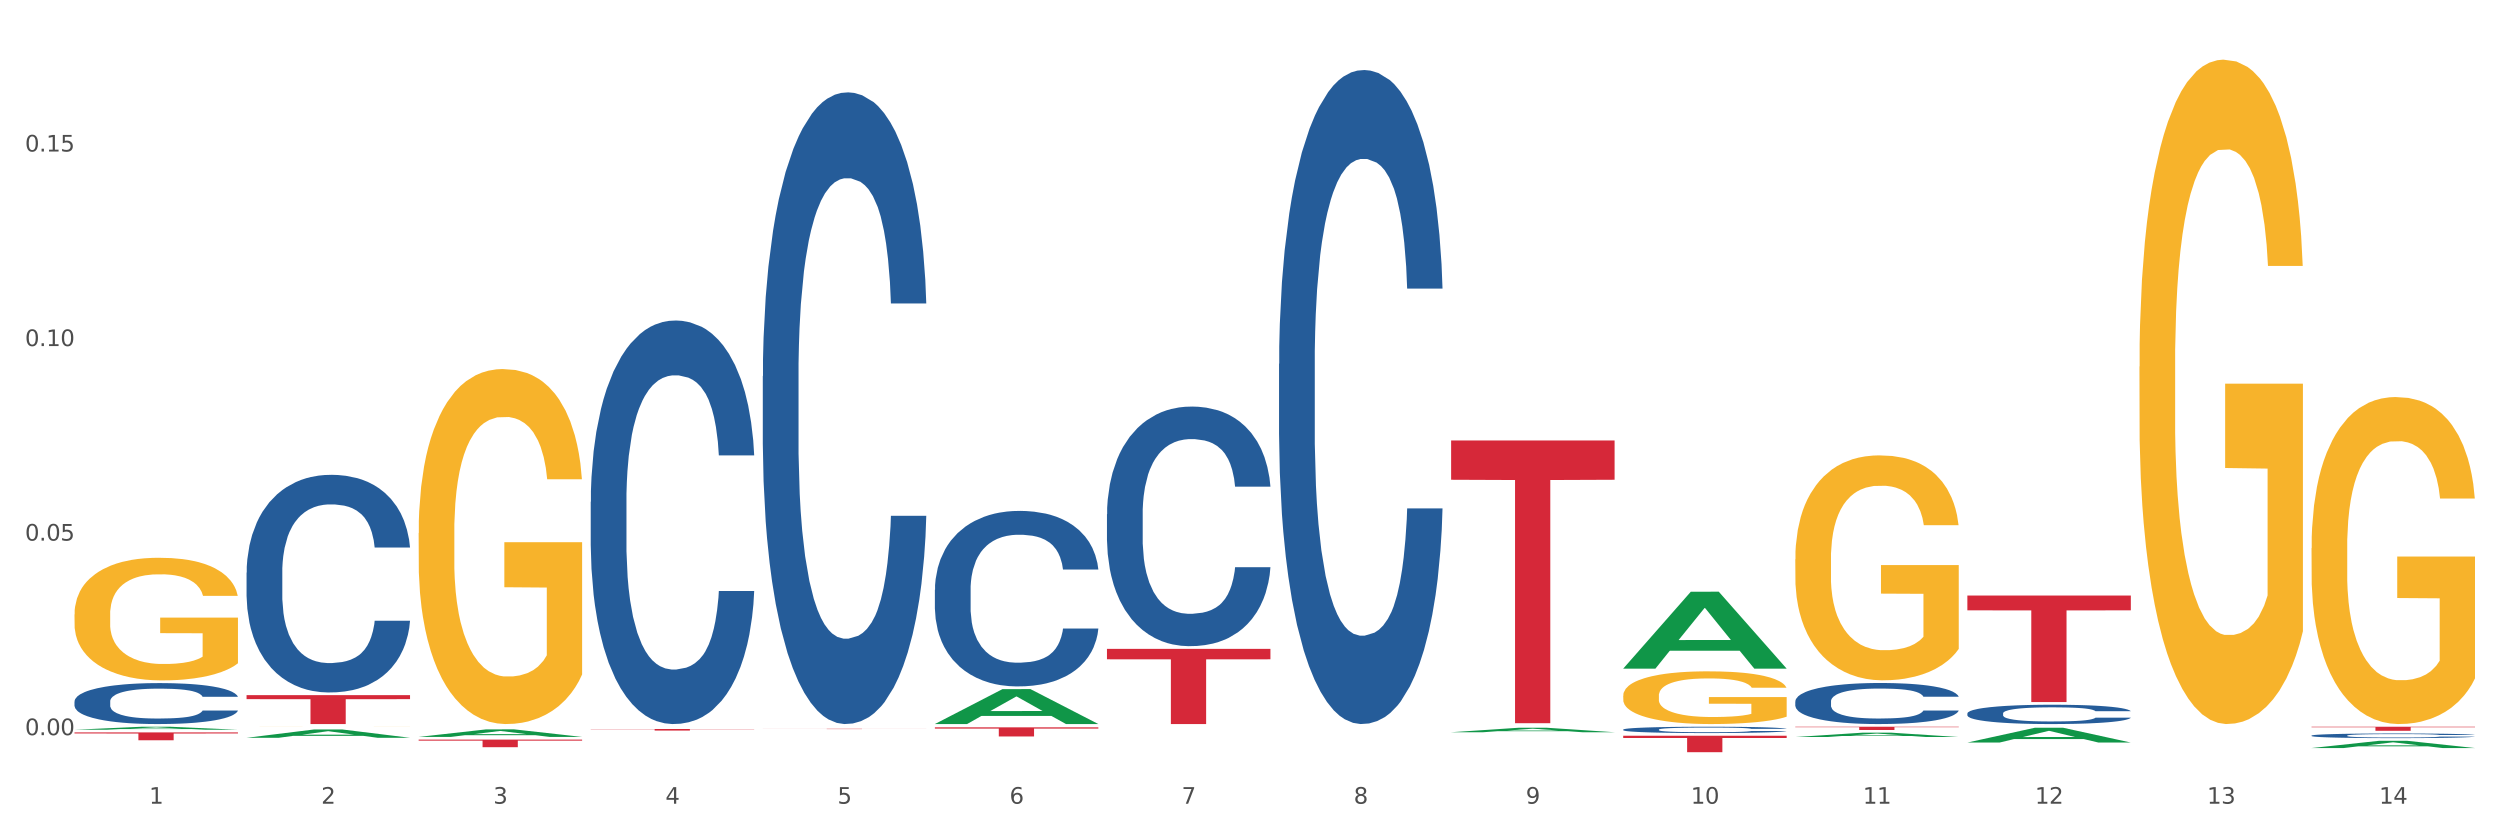 <?xml version="1.0" encoding="utf-8" standalone="no"?>
<!DOCTYPE svg PUBLIC "-//W3C//DTD SVG 1.1//EN"
  "http://www.w3.org/Graphics/SVG/1.1/DTD/svg11.dtd">
<svg xmlns:xlink="http://www.w3.org/1999/xlink" width="1080pt" height="360pt" viewBox="0 0 1080 360" xmlns="http://www.w3.org/2000/svg" version="1.1">
 <rect x="0" y="0" width="1080" height="360" fill="#333333" stroke="none"/>
 <defs>
  <style type="text/css">*{stroke-linejoin: round; stroke-linecap: butt}</style>
 </defs>
 <g id="figure_1">
  <g id="patch_1">
   <path d="M 0 360 
L 1080 360 
L 1080 0 
L 0 0 
z
" style="fill: #ffffff; stroke: #ffffff; stroke-linejoin: miter"/>
  </g>
  <g id="axes_1">
   <g id="matplotlib.axis_1">
    <g id="xtick_1">
     <g id="text_1">
      <!-- 1 -->
      <g style="fill: #4d4d4d" transform="translate(64.432 347.204) scale(0.096 -0.096)">
       <defs>
        <path id="DejaVuSans-31" d="M 794 531 
L 1825 531 
L 1825 4091 
L 703 3866 
L 703 4441 
L 1819 4666 
L 2450 4666 
L 2450 531 
L 3481 531 
L 3481 0 
L 794 0 
L 794 531 
z
" transform="scale(0.016)"/>
       </defs>
       <use xlink:href="#DejaVuSans-31"/>
      </g>
     </g>
    </g>
    <g id="xtick_2">
     <g id="text_2">
      <!-- 2 -->
      <g style="fill: #4d4d4d" transform="translate(138.771 347.204) scale(0.096 -0.096)">
       <defs>
        <path id="DejaVuSans-32" d="M 1228 531 
L 3431 531 
L 3431 0 
L 469 0 
L 469 531 
Q 828 903 1448 1529 
Q 2069 2156 2228 2338 
Q 2531 2678 2651 2914 
Q 2772 3150 2772 3378 
Q 2772 3750 2511 3984 
Q 2250 4219 1831 4219 
Q 1534 4219 1204 4116 
Q 875 4013 500 3803 
L 500 4441 
Q 881 4594 1212 4672 
Q 1544 4750 1819 4750 
Q 2544 4750 2975 4387 
Q 3406 4025 3406 3419 
Q 3406 3131 3298 2873 
Q 3191 2616 2906 2266 
Q 2828 2175 2409 1742 
Q 1991 1309 1228 531 
z
" transform="scale(0.016)"/>
       </defs>
       <use xlink:href="#DejaVuSans-32"/>
      </g>
     </g>
    </g>
    <g id="xtick_3">
     <g id="text_3">
      <!-- 3 -->
      <g style="fill: #4d4d4d" transform="translate(213.109 347.204) scale(0.096 -0.096)">
       <defs>
        <path id="DejaVuSans-33" d="M 2597 2516 
Q 3050 2419 3304 2112 
Q 3559 1806 3559 1356 
Q 3559 666 3084 287 
Q 2609 -91 1734 -91 
Q 1441 -91 1130 -33 
Q 819 25 488 141 
L 488 750 
Q 750 597 1062 519 
Q 1375 441 1716 441 
Q 2309 441 2620 675 
Q 2931 909 2931 1356 
Q 2931 1769 2642 2001 
Q 2353 2234 1838 2234 
L 1294 2234 
L 1294 2753 
L 1863 2753 
Q 2328 2753 2575 2939 
Q 2822 3125 2822 3475 
Q 2822 3834 2567 4026 
Q 2313 4219 1838 4219 
Q 1578 4219 1281 4162 
Q 984 4106 628 3988 
L 628 4550 
Q 988 4650 1302 4700 
Q 1616 4750 1894 4750 
Q 2613 4750 3031 4423 
Q 3450 4097 3450 3541 
Q 3450 3153 3228 2886 
Q 3006 2619 2597 2516 
z
" transform="scale(0.016)"/>
       </defs>
       <use xlink:href="#DejaVuSans-33"/>
      </g>
     </g>
    </g>
    <g id="xtick_4">
     <g id="text_4">
      <!-- 4 -->
      <g style="fill: #4d4d4d" transform="translate(287.448 347.204) scale(0.096 -0.096)">
       <defs>
        <path id="DejaVuSans-34" d="M 2419 4116 
L 825 1625 
L 2419 1625 
L 2419 4116 
z
M 2253 4666 
L 3047 4666 
L 3047 1625 
L 3713 1625 
L 3713 1100 
L 3047 1100 
L 3047 0 
L 2419 0 
L 2419 1100 
L 313 1100 
L 313 1709 
L 2253 4666 
z
" transform="scale(0.016)"/>
       </defs>
       <use xlink:href="#DejaVuSans-34"/>
      </g>
     </g>
    </g>
    <g id="xtick_5">
     <g id="text_5">
      <!-- 5 -->
      <g style="fill: #4d4d4d" transform="translate(361.787 347.204) scale(0.096 -0.096)">
       <defs>
        <path id="DejaVuSans-35" d="M 691 4666 
L 3169 4666 
L 3169 4134 
L 1269 4134 
L 1269 2991 
Q 1406 3038 1543 3061 
Q 1681 3084 1819 3084 
Q 2600 3084 3056 2656 
Q 3513 2228 3513 1497 
Q 3513 744 3044 326 
Q 2575 -91 1722 -91 
Q 1428 -91 1123 -41 
Q 819 9 494 109 
L 494 744 
Q 775 591 1075 516 
Q 1375 441 1709 441 
Q 2250 441 2565 725 
Q 2881 1009 2881 1497 
Q 2881 1984 2565 2268 
Q 2250 2553 1709 2553 
Q 1456 2553 1204 2497 
Q 953 2441 691 2322 
L 691 4666 
z
" transform="scale(0.016)"/>
       </defs>
       <use xlink:href="#DejaVuSans-35"/>
      </g>
     </g>
    </g>
    <g id="xtick_6">
     <g id="text_6">
      <!-- 6 -->
      <g style="fill: #4d4d4d" transform="translate(436.125 347.204) scale(0.096 -0.096)">
       <defs>
        <path id="DejaVuSans-36" d="M 2113 2584 
Q 1688 2584 1439 2293 
Q 1191 2003 1191 1497 
Q 1191 994 1439 701 
Q 1688 409 2113 409 
Q 2538 409 2786 701 
Q 3034 994 3034 1497 
Q 3034 2003 2786 2293 
Q 2538 2584 2113 2584 
z
M 3366 4563 
L 3366 3988 
Q 3128 4100 2886 4159 
Q 2644 4219 2406 4219 
Q 1781 4219 1451 3797 
Q 1122 3375 1075 2522 
Q 1259 2794 1537 2939 
Q 1816 3084 2150 3084 
Q 2853 3084 3261 2657 
Q 3669 2231 3669 1497 
Q 3669 778 3244 343 
Q 2819 -91 2113 -91 
Q 1303 -91 875 529 
Q 447 1150 447 2328 
Q 447 3434 972 4092 
Q 1497 4750 2381 4750 
Q 2619 4750 2861 4703 
Q 3103 4656 3366 4563 
z
" transform="scale(0.016)"/>
       </defs>
       <use xlink:href="#DejaVuSans-36"/>
      </g>
     </g>
    </g>
    <g id="xtick_7">
     <g id="text_7">
      <!-- 7 -->
      <g style="fill: #4d4d4d" transform="translate(510.464 347.204) scale(0.096 -0.096)">
       <defs>
        <path id="DejaVuSans-37" d="M 525 4666 
L 3525 4666 
L 3525 4397 
L 1831 0 
L 1172 0 
L 2766 4134 
L 525 4134 
L 525 4666 
z
" transform="scale(0.016)"/>
       </defs>
       <use xlink:href="#DejaVuSans-37"/>
      </g>
     </g>
    </g>
    <g id="xtick_8">
     <g id="text_8">
      <!-- 8 -->
      <g style="fill: #4d4d4d" transform="translate(584.803 347.204) scale(0.096 -0.096)">
       <defs>
        <path id="DejaVuSans-38" d="M 2034 2216 
Q 1584 2216 1326 1975 
Q 1069 1734 1069 1313 
Q 1069 891 1326 650 
Q 1584 409 2034 409 
Q 2484 409 2743 651 
Q 3003 894 3003 1313 
Q 3003 1734 2745 1975 
Q 2488 2216 2034 2216 
z
M 1403 2484 
Q 997 2584 770 2862 
Q 544 3141 544 3541 
Q 544 4100 942 4425 
Q 1341 4750 2034 4750 
Q 2731 4750 3128 4425 
Q 3525 4100 3525 3541 
Q 3525 3141 3298 2862 
Q 3072 2584 2669 2484 
Q 3125 2378 3379 2068 
Q 3634 1759 3634 1313 
Q 3634 634 3220 271 
Q 2806 -91 2034 -91 
Q 1263 -91 848 271 
Q 434 634 434 1313 
Q 434 1759 690 2068 
Q 947 2378 1403 2484 
z
M 1172 3481 
Q 1172 3119 1398 2916 
Q 1625 2713 2034 2713 
Q 2441 2713 2670 2916 
Q 2900 3119 2900 3481 
Q 2900 3844 2670 4047 
Q 2441 4250 2034 4250 
Q 1625 4250 1398 4047 
Q 1172 3844 1172 3481 
z
" transform="scale(0.016)"/>
       </defs>
       <use xlink:href="#DejaVuSans-38"/>
      </g>
     </g>
    </g>
    <g id="xtick_9">
     <g id="text_9">
      <!-- 9 -->
      <g style="fill: #4d4d4d" transform="translate(659.142 347.204) scale(0.096 -0.096)">
       <defs>
        <path id="DejaVuSans-39" d="M 703 97 
L 703 672 
Q 941 559 1184 500 
Q 1428 441 1663 441 
Q 2288 441 2617 861 
Q 2947 1281 2994 2138 
Q 2813 1869 2534 1725 
Q 2256 1581 1919 1581 
Q 1219 1581 811 2004 
Q 403 2428 403 3163 
Q 403 3881 828 4315 
Q 1253 4750 1959 4750 
Q 2769 4750 3195 4129 
Q 3622 3509 3622 2328 
Q 3622 1225 3098 567 
Q 2575 -91 1691 -91 
Q 1453 -91 1209 -44 
Q 966 3 703 97 
z
M 1959 2075 
Q 2384 2075 2632 2365 
Q 2881 2656 2881 3163 
Q 2881 3666 2632 3958 
Q 2384 4250 1959 4250 
Q 1534 4250 1286 3958 
Q 1038 3666 1038 3163 
Q 1038 2656 1286 2365 
Q 1534 2075 1959 2075 
z
" transform="scale(0.016)"/>
       </defs>
       <use xlink:href="#DejaVuSans-39"/>
      </g>
     </g>
    </g>
    <g id="xtick_10">
     <g id="text_10">
      <!-- 10 -->
      <g style="fill: #4d4d4d" transform="translate(730.426 347.204) scale(0.096 -0.096)">
       <defs>
        <path id="DejaVuSans-30" d="M 2034 4250 
Q 1547 4250 1301 3770 
Q 1056 3291 1056 2328 
Q 1056 1369 1301 889 
Q 1547 409 2034 409 
Q 2525 409 2770 889 
Q 3016 1369 3016 2328 
Q 3016 3291 2770 3770 
Q 2525 4250 2034 4250 
z
M 2034 4750 
Q 2819 4750 3233 4129 
Q 3647 3509 3647 2328 
Q 3647 1150 3233 529 
Q 2819 -91 2034 -91 
Q 1250 -91 836 529 
Q 422 1150 422 2328 
Q 422 3509 836 4129 
Q 1250 4750 2034 4750 
z
" transform="scale(0.016)"/>
       </defs>
       <use xlink:href="#DejaVuSans-31"/>
       <use xlink:href="#DejaVuSans-30" transform="translate(63.623 0)"/>
      </g>
     </g>
    </g>
    <g id="xtick_11">
     <g id="text_11">
      <!-- 11 -->
      <g style="fill: #4d4d4d" transform="translate(804.765 347.204) scale(0.096 -0.096)">
       <use xlink:href="#DejaVuSans-31"/>
       <use xlink:href="#DejaVuSans-31" transform="translate(63.623 0)"/>
      </g>
     </g>
    </g>
    <g id="xtick_12">
     <g id="text_12">
      <!-- 12 -->
      <g style="fill: #4d4d4d" transform="translate(879.104 347.204) scale(0.096 -0.096)">
       <use xlink:href="#DejaVuSans-31"/>
       <use xlink:href="#DejaVuSans-32" transform="translate(63.623 0)"/>
      </g>
     </g>
    </g>
    <g id="xtick_13">
     <g id="text_13">
      <!-- 13 -->
      <g style="fill: #4d4d4d" transform="translate(953.442 347.204) scale(0.096 -0.096)">
       <use xlink:href="#DejaVuSans-31"/>
       <use xlink:href="#DejaVuSans-33" transform="translate(63.623 0)"/>
      </g>
     </g>
    </g>
    <g id="xtick_14">
     <g id="text_14">
      <!-- 14 -->
      <g style="fill: #4d4d4d" transform="translate(1027.781 347.204) scale(0.096 -0.096)">
       <use xlink:href="#DejaVuSans-31"/>
       <use xlink:href="#DejaVuSans-34" transform="translate(63.623 0)"/>
      </g>
     </g>
    </g>
    <g id="xtick_15"/>
    <g id="xtick_16"/>
    <g id="xtick_17"/>
    <g id="xtick_18"/>
    <g id="xtick_19"/>
    <g id="xtick_20"/>
    <g id="xtick_21"/>
    <g id="xtick_22"/>
    <g id="xtick_23"/>
    <g id="xtick_24"/>
    <g id="xtick_25"/>
    <g id="xtick_26"/>
    <g id="xtick_27"/>
   </g>
   <g id="matplotlib.axis_2">
    <g id="ytick_1">
     <g id="text_15">
      <!-- 0.00 -->
      <g style="fill: #4d4d4d" transform="translate(10.8 317.591) scale(0.096 -0.096)">
       <defs>
        <path id="DejaVuSans-2e" d="M 684 794 
L 1344 794 
L 1344 0 
L 684 0 
L 684 794 
z
" transform="scale(0.016)"/>
       </defs>
       <use xlink:href="#DejaVuSans-30"/>
       <use xlink:href="#DejaVuSans-2e" transform="translate(63.623 0)"/>
       <use xlink:href="#DejaVuSans-30" transform="translate(95.41 0)"/>
       <use xlink:href="#DejaVuSans-30" transform="translate(159.033 0)"/>
      </g>
     </g>
    </g>
    <g id="ytick_2">
     <g id="text_16">
      <!-- 0.05 -->
      <g style="fill: #4d4d4d" transform="translate(10.8 233.548) scale(0.096 -0.096)">
       <use xlink:href="#DejaVuSans-30"/>
       <use xlink:href="#DejaVuSans-2e" transform="translate(63.623 0)"/>
       <use xlink:href="#DejaVuSans-30" transform="translate(95.41 0)"/>
       <use xlink:href="#DejaVuSans-35" transform="translate(159.033 0)"/>
      </g>
     </g>
    </g>
    <g id="ytick_3">
     <g id="text_17">
      <!-- 0.10 -->
      <g style="fill: #4d4d4d" transform="translate(10.8 149.505) scale(0.096 -0.096)">
       <use xlink:href="#DejaVuSans-30"/>
       <use xlink:href="#DejaVuSans-2e" transform="translate(63.623 0)"/>
       <use xlink:href="#DejaVuSans-31" transform="translate(95.41 0)"/>
       <use xlink:href="#DejaVuSans-30" transform="translate(159.033 0)"/>
      </g>
     </g>
    </g>
    <g id="ytick_4">
     <g id="text_18">
      <!-- 0.15 -->
      <g style="fill: #4d4d4d" transform="translate(10.8 65.461) scale(0.096 -0.096)">
       <use xlink:href="#DejaVuSans-30"/>
       <use xlink:href="#DejaVuSans-2e" transform="translate(63.623 0)"/>
       <use xlink:href="#DejaVuSans-31" transform="translate(95.41 0)"/>
       <use xlink:href="#DejaVuSans-35" transform="translate(159.033 0)"/>
      </g>
     </g>
    </g>
    <g id="ytick_5"/>
    <g id="ytick_6"/>
    <g id="ytick_7"/>
    <g id="ytick_8"/>
   </g>
   <g id="PolyCollection_1">
    <path d="M 32.175 315.246 
L 32.248 315.245 
L 61.37 313.945 
L 73.456 313.944 
L 102.797 315.248 
L 88.818 315.248 
L 82.484 314.945 
L 52.415 314.945 
L 52.197 314.949 
L 46.081 315.248 
L 32.175 315.248 
L 32.175 315.246 
L 56.201 314.763 
L 78.698 314.762 
L 67.559 314.222 
L 67.413 314.22 
L 67.267 314.223 
L 56.128 314.762 
L 56.201 314.763 
L 32.175 315.246 
z
" clip-path="url(#p74730a75da)" style="fill: #109648"/>
    <path d="M 255.191 216.788 
L 255.275 216.628 
L 255.275 212.171 
L 255.525 206.121 
L 256.443 194.976 
L 257.612 186.538 
L 259.615 176.667 
L 260.701 172.527 
L 262.12 167.91 
L 265.041 160.427 
L 268.381 154.059 
L 270.718 150.556 
L 272.471 148.327 
L 276.394 144.347 
L 278.648 142.596 
L 280.986 141.163 
L 282.989 140.208 
L 286.328 139.093 
L 288.999 138.615 
L 292.088 138.456 
L 294.676 138.615 
L 298.098 139.252 
L 303.107 141.163 
L 305.027 142.277 
L 307.615 144.188 
L 310.286 146.735 
L 312.457 149.283 
L 314.961 152.944 
L 317.549 157.721 
L 320.053 163.771 
L 321.806 169.343 
L 323.225 175.234 
L 324.477 182.398 
L 325.396 190.2 
L 325.813 196.727 
L 310.537 196.727 
L 310.119 190.836 
L 309.284 184.468 
L 308.45 180.169 
L 307.531 176.667 
L 306.112 172.686 
L 304.86 170.139 
L 302.773 167.114 
L 300.853 165.204 
L 299.267 164.089 
L 297.347 163.134 
L 293.257 162.179 
L 290.335 162.179 
L 288.499 162.497 
L 286.245 163.293 
L 284.325 164.407 
L 282.071 166.318 
L 280.318 168.388 
L 278.565 171.094 
L 277.563 173.005 
L 276.06 176.507 
L 275.059 179.373 
L 273.723 184.309 
L 272.972 187.811 
L 271.636 196.886 
L 271.052 203.573 
L 270.801 208.19 
L 270.634 213.285 
L 270.634 238.122 
L 271.135 249.266 
L 271.553 254.043 
L 272.22 259.456 
L 273.473 266.461 
L 275.309 273.307 
L 277.229 278.243 
L 278.815 281.268 
L 280.318 283.497 
L 281.82 285.248 
L 283.657 286.84 
L 285.159 287.795 
L 287.413 288.751 
L 290.085 289.228 
L 292.172 289.228 
L 296.429 288.432 
L 298.349 287.636 
L 300.185 286.522 
L 302.189 284.77 
L 303.775 282.86 
L 304.693 281.427 
L 306.196 278.402 
L 307.364 275.218 
L 308.366 271.556 
L 309.034 268.372 
L 309.785 263.595 
L 310.37 258.182 
L 310.537 255.316 
L 325.813 255.316 
L 325.479 261.048 
L 324.895 266.62 
L 323.726 274.103 
L 322.808 278.402 
L 321.389 283.656 
L 319.886 288.114 
L 317.799 293.049 
L 315.879 296.711 
L 313.876 299.895 
L 311.705 302.761 
L 307.782 306.741 
L 306.363 307.856 
L 303.358 309.766 
L 301.02 310.881 
L 297.598 311.995 
L 294.092 312.632 
L 290.419 312.791 
L 287.163 312.473 
L 283.573 311.518 
L 281.32 310.562 
L 278.815 309.129 
L 275.893 306.901 
L 273.139 304.194 
L 270.551 301.01 
L 268.13 297.348 
L 265.876 293.208 
L 262.955 286.362 
L 260.784 279.676 
L 259.198 273.466 
L 258.113 268.212 
L 257.028 261.526 
L 256.443 256.909 
L 255.525 245.764 
L 255.191 235.415 
L 255.191 216.788 
z
" clip-path="url(#p74730a75da)" style="fill: #255c99"/>
    <path d="M 329.53 162.513 
L 329.613 162.263 
L 329.613 155.285 
L 329.864 145.815 
L 330.782 128.37 
L 331.951 115.161 
L 333.954 99.709 
L 335.039 93.23 
L 336.458 86.002 
L 339.38 74.289 
L 342.719 64.32 
L 345.057 58.838 
L 346.81 55.349 
L 350.733 49.118 
L 352.987 46.377 
L 355.324 44.134 
L 357.328 42.638 
L 360.667 40.894 
L 363.338 40.146 
L 366.427 39.897 
L 369.015 40.146 
L 372.437 41.143 
L 377.446 44.134 
L 379.366 45.878 
L 381.954 48.869 
L 384.625 52.856 
L 386.795 56.844 
L 389.3 62.576 
L 391.887 70.052 
L 394.392 79.523 
L 396.145 88.245 
L 397.564 97.466 
L 398.816 108.681 
L 399.734 120.893 
L 400.152 131.111 
L 384.875 131.111 
L 384.458 121.89 
L 383.623 111.921 
L 382.788 105.192 
L 381.87 99.709 
L 380.451 93.479 
L 379.199 89.491 
L 377.112 84.756 
L 375.192 81.766 
L 373.606 80.021 
L 371.686 78.526 
L 367.595 77.031 
L 364.674 77.031 
L 362.837 77.529 
L 360.583 78.775 
L 358.663 80.52 
L 356.41 83.51 
L 354.656 86.75 
L 352.903 90.987 
L 351.902 93.977 
L 350.399 99.46 
L 349.397 103.946 
L 348.062 111.672 
L 347.31 117.155 
L 345.975 131.36 
L 345.391 141.827 
L 345.14 149.055 
L 344.973 157.03 
L 344.973 195.908 
L 345.474 213.353 
L 345.891 220.83 
L 346.559 229.303 
L 347.811 240.269 
L 349.648 250.985 
L 351.568 258.711 
L 353.154 263.446 
L 354.656 266.935 
L 356.159 269.677 
L 357.996 272.169 
L 359.498 273.664 
L 361.752 275.159 
L 364.423 275.907 
L 366.51 275.907 
L 370.768 274.661 
L 372.688 273.415 
L 374.524 271.67 
L 376.528 268.929 
L 378.114 265.938 
L 379.032 263.695 
L 380.534 258.96 
L 381.703 253.976 
L 382.705 248.244 
L 383.373 243.259 
L 384.124 235.783 
L 384.708 227.309 
L 384.875 222.823 
L 400.152 222.823 
L 399.818 231.795 
L 399.233 240.518 
L 398.065 252.231 
L 397.146 258.96 
L 395.727 267.184 
L 394.225 274.162 
L 392.138 281.888 
L 390.218 287.62 
L 388.214 292.605 
L 386.044 297.091 
L 382.121 303.321 
L 380.701 305.066 
L 377.696 308.056 
L 375.359 309.801 
L 371.936 311.545 
L 368.43 312.542 
L 364.757 312.791 
L 361.502 312.293 
L 357.912 310.798 
L 355.658 309.302 
L 353.154 307.059 
L 350.232 303.57 
L 347.477 299.334 
L 344.89 294.349 
L 342.469 288.617 
L 340.215 282.137 
L 337.293 271.421 
L 335.123 260.954 
L 333.537 251.234 
L 332.452 243.01 
L 331.366 232.543 
L 330.782 225.316 
L 329.864 207.87 
L 329.53 191.671 
L 329.53 162.513 
z
" clip-path="url(#p74730a75da)" style="fill: #255c99"/>
    <path d="M 32.175 265.44 
L 32.258 265.391 
L 32.258 263.649 
L 32.425 262.149 
L 33.259 258.52 
L 34.51 255.52 
L 35.427 253.923 
L 36.344 252.617 
L 37.428 251.31 
L 38.762 249.955 
L 41.18 247.971 
L 42.681 246.955 
L 44.515 245.891 
L 47.85 244.342 
L 50.268 243.471 
L 52.77 242.745 
L 56.855 241.874 
L 59.523 241.487 
L 62.358 241.197 
L 65.777 241.003 
L 68.361 240.955 
L 74.031 241.1 
L 78.867 241.536 
L 81.202 241.874 
L 84.203 242.455 
L 85.788 242.842 
L 88.372 243.616 
L 91.04 244.632 
L 92.875 245.503 
L 95.626 247.149 
L 97.711 248.794 
L 99.628 250.826 
L 100.629 252.229 
L 101.379 253.536 
L 102.046 255.036 
L 102.713 257.407 
L 87.705 257.407 
L 87.122 255.713 
L 86.204 254.117 
L 84.87 252.568 
L 83.703 251.6 
L 81.702 250.391 
L 79.868 249.616 
L 77.95 249.036 
L 75.615 248.552 
L 73.781 248.31 
L 71.196 248.116 
L 66.11 248.165 
L 62.692 248.552 
L 60.357 249.036 
L 58.856 249.471 
L 57.522 249.955 
L 56.021 250.633 
L 54.27 251.649 
L 53.02 252.568 
L 51.769 253.73 
L 50.768 254.891 
L 49.851 256.246 
L 49.101 257.697 
L 48.517 259.197 
L 48.017 261.036 
L 47.6 264.085 
L 47.6 270.714 
L 47.767 272.214 
L 48.184 274.198 
L 48.684 275.698 
L 49.518 277.488 
L 50.268 278.698 
L 51.686 280.44 
L 53.27 281.892 
L 54.52 282.811 
L 55.771 283.585 
L 57.939 284.65 
L 60.357 285.521 
L 62.441 286.053 
L 65.276 286.537 
L 67.194 286.731 
L 68.862 286.828 
L 72.947 286.828 
L 75.865 286.682 
L 79.117 286.344 
L 81.619 285.908 
L 83.703 285.376 
L 86.038 284.505 
L 87.538 283.682 
L 87.538 273.569 
L 69.195 273.521 
L 69.195 266.795 
L 102.797 266.795 
L 102.797 286.537 
L 101.379 287.553 
L 99.795 288.473 
L 98.128 289.295 
L 95.626 290.312 
L 92.625 291.279 
L 89.956 291.957 
L 87.122 292.537 
L 83.786 293.07 
L 79.451 293.554 
L 76.783 293.747 
L 73.447 293.892 
L 69.529 293.941 
L 66.11 293.844 
L 62.775 293.602 
L 59.273 293.166 
L 55.855 292.537 
L 53.27 291.908 
L 50.685 291.134 
L 47.934 290.118 
L 45.766 289.15 
L 44.098 288.279 
L 42.264 287.166 
L 40.263 285.715 
L 38.762 284.408 
L 37.428 283.053 
L 36.01 281.311 
L 35.01 279.811 
L 34.009 277.924 
L 33.426 276.521 
L 32.759 274.343 
L 32.258 271.295 
L 32.175 265.44 
z
" clip-path="url(#p74730a75da)" style="fill: #f7b32b"/>
    <path d="M 478.207 222.144 
L 478.291 222.05 
L 478.291 219.403 
L 478.541 215.811 
L 479.459 209.193 
L 480.628 204.183 
L 482.632 198.322 
L 483.717 195.864 
L 485.136 193.122 
L 488.058 188.679 
L 491.397 184.898 
L 493.734 182.818 
L 495.487 181.495 
L 499.41 179.131 
L 501.664 178.092 
L 504.002 177.241 
L 506.005 176.674 
L 509.344 176.012 
L 512.016 175.728 
L 515.104 175.634 
L 517.692 175.728 
L 521.115 176.106 
L 526.123 177.241 
L 528.043 177.902 
L 530.631 179.037 
L 533.302 180.549 
L 535.473 182.062 
L 537.977 184.236 
L 540.565 187.072 
L 543.069 190.665 
L 544.822 193.973 
L 546.241 197.471 
L 547.493 201.725 
L 548.412 206.357 
L 548.829 210.233 
L 533.553 210.233 
L 533.135 206.735 
L 532.301 202.954 
L 531.466 200.402 
L 530.548 198.322 
L 529.128 195.958 
L 527.876 194.446 
L 525.789 192.65 
L 523.869 191.515 
L 522.283 190.854 
L 520.363 190.286 
L 516.273 189.719 
L 513.351 189.719 
L 511.515 189.908 
L 509.261 190.381 
L 507.341 191.043 
L 505.087 192.177 
L 503.334 193.406 
L 501.581 195.013 
L 500.579 196.148 
L 499.077 198.227 
L 498.075 199.929 
L 496.739 202.859 
L 495.988 204.939 
L 494.652 210.328 
L 494.068 214.298 
L 493.818 217.039 
L 493.651 220.065 
L 493.651 234.812 
L 494.151 241.429 
L 494.569 244.265 
L 495.237 247.479 
L 496.489 251.639 
L 498.325 255.704 
L 500.245 258.634 
L 501.831 260.431 
L 503.334 261.754 
L 504.837 262.794 
L 506.673 263.739 
L 508.176 264.306 
L 510.429 264.874 
L 513.101 265.157 
L 515.188 265.157 
L 519.445 264.685 
L 521.365 264.212 
L 523.202 263.55 
L 525.205 262.51 
L 526.791 261.376 
L 527.709 260.525 
L 529.212 258.729 
L 530.381 256.838 
L 531.382 254.664 
L 532.05 252.773 
L 532.801 249.937 
L 533.386 246.723 
L 533.553 245.022 
L 548.829 245.022 
L 548.495 248.425 
L 547.911 251.733 
L 546.742 256.177 
L 545.824 258.729 
L 544.405 261.849 
L 542.902 264.496 
L 540.815 267.426 
L 538.895 269.6 
L 536.892 271.491 
L 534.721 273.193 
L 530.798 275.556 
L 529.379 276.218 
L 526.374 277.352 
L 524.036 278.014 
L 520.614 278.676 
L 517.108 279.054 
L 513.435 279.148 
L 510.179 278.959 
L 506.59 278.392 
L 504.336 277.825 
L 501.831 276.974 
L 498.91 275.651 
L 496.155 274.043 
L 493.567 272.153 
L 491.146 269.978 
L 488.892 267.521 
L 485.971 263.456 
L 483.8 259.485 
L 482.214 255.798 
L 481.129 252.679 
L 480.044 248.708 
L 479.459 245.967 
L 478.541 239.349 
L 478.207 233.205 
L 478.207 222.144 
z
" clip-path="url(#p74730a75da)" style="fill: #255c99"/>
    <path d="M 552.546 157.198 
L 552.629 156.94 
L 552.629 149.715 
L 552.88 139.91 
L 553.798 121.848 
L 554.967 108.172 
L 556.97 92.174 
L 558.055 85.465 
L 559.475 77.982 
L 562.396 65.855 
L 565.735 55.534 
L 568.073 49.857 
L 569.826 46.245 
L 573.749 39.794 
L 576.003 36.955 
L 578.34 34.633 
L 580.344 33.085 
L 583.683 31.279 
L 586.354 30.505 
L 589.443 30.247 
L 592.031 30.505 
L 595.453 31.537 
L 600.462 34.633 
L 602.382 36.439 
L 604.97 39.536 
L 607.641 43.664 
L 609.811 47.793 
L 612.316 53.727 
L 614.903 61.468 
L 617.408 71.274 
L 619.161 80.305 
L 620.58 89.852 
L 621.832 101.463 
L 622.75 114.107 
L 623.168 124.686 
L 607.891 124.686 
L 607.474 115.139 
L 606.639 104.818 
L 605.804 97.851 
L 604.886 92.174 
L 603.467 85.723 
L 602.215 81.595 
L 600.128 76.692 
L 598.208 73.596 
L 596.622 71.79 
L 594.702 70.242 
L 590.612 68.693 
L 587.69 68.693 
L 585.853 69.209 
L 583.6 70.5 
L 581.68 72.306 
L 579.426 75.402 
L 577.673 78.757 
L 575.92 83.143 
L 574.918 86.239 
L 573.415 91.916 
L 572.414 96.561 
L 571.078 104.56 
L 570.327 110.236 
L 568.991 124.944 
L 568.407 135.782 
L 568.156 143.264 
L 567.989 151.521 
L 567.989 191.774 
L 568.49 209.837 
L 568.908 217.578 
L 569.575 226.351 
L 570.827 237.704 
L 572.664 248.799 
L 574.584 256.798 
L 576.17 261.701 
L 577.673 265.313 
L 579.175 268.152 
L 581.012 270.732 
L 582.514 272.28 
L 584.768 273.829 
L 587.439 274.603 
L 589.526 274.603 
L 593.784 273.312 
L 595.704 272.022 
L 597.54 270.216 
L 599.544 267.378 
L 601.13 264.281 
L 602.048 261.959 
L 603.551 257.056 
L 604.719 251.896 
L 605.721 245.961 
L 606.389 240.8 
L 607.14 233.06 
L 607.724 224.286 
L 607.891 219.642 
L 623.168 219.642 
L 622.834 228.931 
L 622.249 237.962 
L 621.081 250.09 
L 620.163 257.056 
L 618.743 265.572 
L 617.241 272.796 
L 615.154 280.795 
L 613.234 286.73 
L 611.23 291.891 
L 609.06 296.535 
L 605.137 302.986 
L 603.718 304.792 
L 600.712 307.889 
L 598.375 309.695 
L 594.952 311.501 
L 591.446 312.533 
L 587.773 312.791 
L 584.518 312.275 
L 580.928 310.727 
L 578.674 309.179 
L 576.17 306.857 
L 573.248 303.244 
L 570.494 298.858 
L 567.906 293.697 
L 565.485 287.762 
L 563.231 281.053 
L 560.309 269.958 
L 558.139 259.121 
L 556.553 249.057 
L 555.468 240.542 
L 554.382 229.705 
L 553.798 222.222 
L 552.88 204.16 
L 552.546 187.388 
L 552.546 157.198 
z
" clip-path="url(#p74730a75da)" style="fill: #255c99"/>
    <path d="M 701.223 315.174 
L 701.307 315.171 
L 701.307 315.101 
L 701.557 315.006 
L 702.476 314.831 
L 703.644 314.699 
L 705.648 314.544 
L 706.733 314.479 
L 708.152 314.406 
L 711.074 314.289 
L 714.413 314.189 
L 716.75 314.134 
L 718.503 314.099 
L 722.427 314.037 
L 724.681 314.009 
L 727.018 313.987 
L 729.021 313.972 
L 732.36 313.954 
L 735.032 313.947 
L 738.12 313.944 
L 740.708 313.947 
L 744.131 313.957 
L 749.139 313.987 
L 751.059 314.004 
L 753.647 314.034 
L 756.318 314.074 
L 758.489 314.114 
L 760.993 314.171 
L 763.581 314.246 
L 766.085 314.341 
L 767.838 314.429 
L 769.257 314.521 
L 770.51 314.634 
L 771.428 314.756 
L 771.845 314.859 
L 756.569 314.859 
L 756.151 314.766 
L 755.317 314.666 
L 754.482 314.599 
L 753.564 314.544 
L 752.145 314.481 
L 750.892 314.441 
L 748.805 314.394 
L 746.885 314.364 
L 745.299 314.346 
L 743.379 314.331 
L 739.289 314.316 
L 736.367 314.316 
L 734.531 314.321 
L 732.277 314.334 
L 730.357 314.351 
L 728.103 314.381 
L 726.35 314.414 
L 724.597 314.456 
L 723.595 314.486 
L 722.093 314.541 
L 721.091 314.586 
L 719.755 314.664 
L 719.004 314.719 
L 717.668 314.861 
L 717.084 314.966 
L 716.834 315.039 
L 716.667 315.119 
L 716.667 315.509 
L 717.168 315.684 
L 717.585 315.759 
L 718.253 315.844 
L 719.505 315.954 
L 721.341 316.061 
L 723.261 316.138 
L 724.847 316.186 
L 726.35 316.221 
L 727.853 316.248 
L 729.689 316.273 
L 731.192 316.288 
L 733.446 316.303 
L 736.117 316.311 
L 738.204 316.311 
L 742.461 316.298 
L 744.381 316.286 
L 746.218 316.268 
L 748.221 316.241 
L 749.807 316.211 
L 750.725 316.188 
L 752.228 316.141 
L 753.397 316.091 
L 754.398 316.034 
L 755.066 315.984 
L 755.818 315.909 
L 756.402 315.824 
L 756.569 315.779 
L 771.845 315.779 
L 771.511 315.869 
L 770.927 315.956 
L 769.758 316.073 
L 768.84 316.141 
L 767.421 316.223 
L 765.918 316.293 
L 763.831 316.371 
L 761.911 316.428 
L 759.908 316.478 
L 757.738 316.523 
L 753.814 316.586 
L 752.395 316.603 
L 749.39 316.633 
L 747.052 316.651 
L 743.63 316.668 
L 740.124 316.678 
L 736.451 316.681 
L 733.195 316.676 
L 729.606 316.661 
L 727.352 316.646 
L 724.847 316.623 
L 721.926 316.588 
L 719.171 316.546 
L 716.583 316.496 
L 714.162 316.438 
L 711.908 316.373 
L 708.987 316.266 
L 706.816 316.161 
L 705.23 316.063 
L 704.145 315.981 
L 703.06 315.876 
L 702.476 315.804 
L 701.557 315.629 
L 701.223 315.466 
L 701.223 315.174 
z
" clip-path="url(#p74730a75da)" style="fill: #255c99"/>
    <path d="M 775.562 303.022 
L 775.646 303.006 
L 775.646 302.552 
L 775.896 301.937 
L 776.814 300.803 
L 777.983 299.944 
L 779.986 298.94 
L 781.072 298.518 
L 782.491 298.048 
L 785.412 297.287 
L 788.752 296.639 
L 791.089 296.283 
L 792.842 296.056 
L 796.765 295.651 
L 799.019 295.473 
L 801.357 295.327 
L 803.36 295.23 
L 806.699 295.116 
L 809.37 295.068 
L 812.459 295.051 
L 815.047 295.068 
L 818.469 295.132 
L 823.478 295.327 
L 825.398 295.44 
L 827.986 295.635 
L 830.657 295.894 
L 832.828 296.153 
L 835.332 296.526 
L 837.92 297.012 
L 840.424 297.627 
L 842.177 298.194 
L 843.596 298.794 
L 844.848 299.523 
L 845.766 300.317 
L 846.184 300.981 
L 830.908 300.981 
L 830.49 300.381 
L 829.655 299.733 
L 828.821 299.296 
L 827.902 298.94 
L 826.483 298.535 
L 825.231 298.275 
L 823.144 297.967 
L 821.224 297.773 
L 819.638 297.66 
L 817.718 297.562 
L 813.628 297.465 
L 810.706 297.465 
L 808.87 297.498 
L 806.616 297.579 
L 804.696 297.692 
L 802.442 297.886 
L 800.689 298.097 
L 798.936 298.373 
L 797.934 298.567 
L 796.431 298.923 
L 795.43 299.215 
L 794.094 299.717 
L 793.343 300.074 
L 792.007 300.997 
L 791.423 301.678 
L 791.172 302.147 
L 791.005 302.666 
L 791.005 305.193 
L 791.506 306.327 
L 791.924 306.813 
L 792.591 307.364 
L 793.844 308.077 
L 795.68 308.773 
L 797.6 309.276 
L 799.186 309.584 
L 800.689 309.81 
L 802.191 309.989 
L 804.028 310.151 
L 805.53 310.248 
L 807.784 310.345 
L 810.456 310.394 
L 812.543 310.394 
L 816.8 310.313 
L 818.72 310.232 
L 820.556 310.118 
L 822.56 309.94 
L 824.146 309.746 
L 825.064 309.6 
L 826.567 309.292 
L 827.735 308.968 
L 828.737 308.595 
L 829.405 308.271 
L 830.156 307.785 
L 830.741 307.234 
L 830.908 306.943 
L 846.184 306.943 
L 845.85 307.526 
L 845.266 308.093 
L 844.097 308.854 
L 843.179 309.292 
L 841.76 309.827 
L 840.257 310.28 
L 838.17 310.782 
L 836.25 311.155 
L 834.247 311.479 
L 832.076 311.771 
L 828.153 312.176 
L 826.734 312.289 
L 823.728 312.484 
L 821.391 312.597 
L 817.969 312.71 
L 814.463 312.775 
L 810.79 312.791 
L 807.534 312.759 
L 803.944 312.662 
L 801.69 312.565 
L 799.186 312.419 
L 796.264 312.192 
L 793.51 311.916 
L 790.922 311.592 
L 788.501 311.22 
L 786.247 310.799 
L 783.325 310.102 
L 781.155 309.422 
L 779.569 308.79 
L 778.484 308.255 
L 777.399 307.575 
L 776.814 307.105 
L 775.896 305.971 
L 775.562 304.918 
L 775.562 303.022 
z
" clip-path="url(#p74730a75da)" style="fill: #255c99"/>
    <path d="M 849.901 308.194 
L 849.984 308.187 
L 849.984 307.973 
L 850.235 307.684 
L 851.153 307.15 
L 852.322 306.746 
L 854.325 306.273 
L 855.41 306.075 
L 856.829 305.854 
L 859.751 305.496 
L 863.09 305.191 
L 865.428 305.023 
L 867.181 304.916 
L 871.104 304.726 
L 873.358 304.642 
L 875.695 304.573 
L 877.699 304.528 
L 881.038 304.474 
L 883.709 304.451 
L 886.798 304.444 
L 889.386 304.451 
L 892.808 304.482 
L 897.817 304.573 
L 899.737 304.627 
L 902.325 304.718 
L 904.996 304.84 
L 907.166 304.962 
L 909.671 305.137 
L 912.258 305.366 
L 914.763 305.656 
L 916.516 305.923 
L 917.935 306.205 
L 919.187 306.548 
L 920.105 306.921 
L 920.523 307.234 
L 905.246 307.234 
L 904.829 306.952 
L 903.994 306.647 
L 903.159 306.441 
L 902.241 306.273 
L 900.822 306.083 
L 899.57 305.961 
L 897.483 305.816 
L 895.563 305.724 
L 893.977 305.671 
L 892.057 305.625 
L 887.966 305.58 
L 885.045 305.58 
L 883.208 305.595 
L 880.954 305.633 
L 879.034 305.686 
L 876.78 305.778 
L 875.027 305.877 
L 873.274 306.007 
L 872.273 306.098 
L 870.77 306.266 
L 869.768 306.403 
L 868.433 306.639 
L 867.681 306.807 
L 866.346 307.242 
L 865.761 307.562 
L 865.511 307.783 
L 865.344 308.027 
L 865.344 309.216 
L 865.845 309.75 
L 866.262 309.978 
L 866.93 310.238 
L 868.182 310.573 
L 870.019 310.901 
L 871.939 311.137 
L 873.525 311.282 
L 875.027 311.389 
L 876.53 311.472 
L 878.367 311.549 
L 879.869 311.594 
L 882.123 311.64 
L 884.794 311.663 
L 886.881 311.663 
L 891.139 311.625 
L 893.059 311.587 
L 894.895 311.533 
L 896.899 311.45 
L 898.485 311.358 
L 899.403 311.29 
L 900.905 311.145 
L 902.074 310.992 
L 903.076 310.817 
L 903.744 310.664 
L 904.495 310.436 
L 905.079 310.177 
L 905.246 310.039 
L 920.523 310.039 
L 920.189 310.314 
L 919.604 310.581 
L 918.436 310.939 
L 917.517 311.145 
L 916.098 311.396 
L 914.596 311.61 
L 912.509 311.846 
L 910.589 312.021 
L 908.585 312.174 
L 906.415 312.311 
L 902.491 312.502 
L 901.072 312.555 
L 898.067 312.646 
L 895.73 312.7 
L 892.307 312.753 
L 888.801 312.784 
L 885.128 312.791 
L 881.873 312.776 
L 878.283 312.73 
L 876.029 312.685 
L 873.525 312.616 
L 870.603 312.509 
L 867.848 312.38 
L 865.261 312.227 
L 862.84 312.052 
L 860.586 311.854 
L 857.664 311.526 
L 855.494 311.206 
L 853.908 310.908 
L 852.823 310.657 
L 851.737 310.337 
L 851.153 310.116 
L 850.235 309.582 
L 849.901 309.086 
L 849.901 308.194 
z
" clip-path="url(#p74730a75da)" style="fill: #255c99"/>
    <path d="M 998.578 317.764 
L 998.662 317.763 
L 998.662 317.711 
L 998.912 317.642 
L 999.83 317.513 
L 1000.999 317.416 
L 1003.003 317.302 
L 1004.088 317.255 
L 1005.507 317.201 
L 1008.429 317.115 
L 1011.768 317.042 
L 1014.105 317.002 
L 1015.858 316.976 
L 1019.781 316.93 
L 1022.035 316.91 
L 1024.373 316.893 
L 1026.376 316.882 
L 1029.715 316.87 
L 1032.387 316.864 
L 1035.475 316.862 
L 1038.063 316.864 
L 1041.486 316.871 
L 1046.494 316.893 
L 1048.414 316.906 
L 1051.002 316.928 
L 1053.673 316.958 
L 1055.844 316.987 
L 1058.348 317.029 
L 1060.936 317.084 
L 1063.44 317.154 
L 1065.193 317.218 
L 1066.612 317.286 
L 1067.864 317.368 
L 1068.783 317.458 
L 1069.2 317.533 
L 1053.924 317.533 
L 1053.506 317.466 
L 1052.671 317.392 
L 1051.837 317.343 
L 1050.918 317.302 
L 1049.499 317.256 
L 1048.247 317.227 
L 1046.16 317.192 
L 1044.24 317.17 
L 1042.654 317.157 
L 1040.734 317.146 
L 1036.644 317.135 
L 1033.722 317.135 
L 1031.886 317.139 
L 1029.632 317.148 
L 1027.712 317.161 
L 1025.458 317.183 
L 1023.705 317.207 
L 1021.952 317.238 
L 1020.95 317.26 
L 1019.448 317.3 
L 1018.446 317.333 
L 1017.11 317.39 
L 1016.359 317.431 
L 1015.023 317.535 
L 1014.439 317.612 
L 1014.188 317.665 
L 1014.022 317.724 
L 1014.022 318.01 
L 1014.522 318.138 
L 1014.94 318.193 
L 1015.608 318.256 
L 1016.86 318.336 
L 1018.696 318.415 
L 1020.616 318.472 
L 1022.202 318.507 
L 1023.705 318.533 
L 1025.207 318.553 
L 1027.044 318.571 
L 1028.547 318.582 
L 1030.8 318.593 
L 1033.472 318.599 
L 1035.559 318.599 
L 1039.816 318.589 
L 1041.736 318.58 
L 1043.572 318.567 
L 1045.576 318.547 
L 1047.162 318.525 
L 1048.08 318.509 
L 1049.583 318.474 
L 1050.752 318.437 
L 1051.753 318.395 
L 1052.421 318.358 
L 1053.172 318.303 
L 1053.757 318.241 
L 1053.924 318.208 
L 1069.2 318.208 
L 1068.866 318.274 
L 1068.282 318.338 
L 1067.113 318.424 
L 1066.195 318.474 
L 1064.776 318.534 
L 1063.273 318.586 
L 1061.186 318.643 
L 1059.266 318.685 
L 1057.263 318.721 
L 1055.092 318.754 
L 1051.169 318.8 
L 1049.75 318.813 
L 1046.745 318.835 
L 1044.407 318.848 
L 1040.985 318.861 
L 1037.479 318.868 
L 1033.806 318.87 
L 1030.55 318.866 
L 1026.96 318.855 
L 1024.707 318.844 
L 1022.202 318.828 
L 1019.281 318.802 
L 1016.526 318.771 
L 1013.938 318.734 
L 1011.517 318.692 
L 1009.263 318.644 
L 1006.342 318.566 
L 1004.171 318.489 
L 1002.585 318.417 
L 1001.5 318.357 
L 1000.415 318.28 
L 999.83 318.226 
L 998.912 318.098 
L 998.578 317.979 
L 998.578 317.764 
z
" clip-path="url(#p74730a75da)" style="fill: #255c99"/>
    <path d="M 998.578 313.944 
L 1069.2 313.944 
L 1069.2 314.189 
L 1041.42 314.191 
L 1041.42 315.71 
L 1026.191 315.71 
L 1026.191 314.191 
L 998.578 314.189 
L 998.578 313.946 
L 998.578 313.944 
z
" clip-path="url(#p74730a75da)" style="fill: #d62839"/>
    <path d="M 849.901 257.265 
L 920.523 257.265 
L 920.523 263.661 
L 892.742 263.704 
L 892.742 303.291 
L 877.514 303.291 
L 877.514 263.704 
L 849.901 263.661 
L 849.901 257.308 
L 849.901 257.265 
z
" clip-path="url(#p74730a75da)" style="fill: #d62839"/>
    <path d="M 775.562 313.944 
L 846.184 313.944 
L 846.184 314.14 
L 818.404 314.141 
L 818.404 315.351 
L 803.175 315.351 
L 803.175 314.141 
L 775.562 314.14 
L 775.562 313.945 
L 775.562 313.944 
z
" clip-path="url(#p74730a75da)" style="fill: #d62839"/>
    <path d="M 701.223 317.834 
L 771.845 317.834 
L 771.845 318.822 
L 744.065 318.829 
L 744.065 324.95 
L 728.836 324.95 
L 728.836 318.829 
L 701.223 318.822 
L 701.223 317.84 
L 701.223 317.834 
z
" clip-path="url(#p74730a75da)" style="fill: #d62839"/>
    <path d="M 626.885 190.283 
L 697.506 190.283 
L 697.506 207.256 
L 669.726 207.37 
L 669.726 312.42 
L 654.497 312.42 
L 654.497 207.37 
L 626.885 207.256 
L 626.885 190.397 
L 626.885 190.283 
z
" clip-path="url(#p74730a75da)" style="fill: #d62839"/>
    <path d="M 478.207 280.301 
L 548.829 280.301 
L 548.829 284.816 
L 521.049 284.847 
L 521.049 312.791 
L 505.82 312.791 
L 505.82 284.847 
L 478.207 284.816 
L 478.207 280.332 
L 478.207 280.301 
z
" clip-path="url(#p74730a75da)" style="fill: #d62839"/>
    <path d="M 403.869 314.207 
L 474.49 314.207 
L 474.49 314.757 
L 446.71 314.76 
L 446.71 318.164 
L 431.481 318.164 
L 431.481 314.76 
L 403.869 314.757 
L 403.869 314.21 
L 403.869 314.207 
z
" clip-path="url(#p74730a75da)" style="fill: #d62839"/>
    <path d="M 329.53 314.836 
L 400.152 314.836 
L 400.152 314.855 
L 372.371 314.855 
L 372.371 314.971 
L 357.143 314.971 
L 357.143 314.855 
L 329.53 314.855 
L 329.53 314.836 
L 329.53 314.836 
z
" clip-path="url(#p74730a75da)" style="fill: #d62839"/>
    <path d="M 255.191 314.93 
L 325.813 314.93 
L 325.813 315.024 
L 298.033 315.025 
L 298.033 315.606 
L 282.804 315.606 
L 282.804 315.025 
L 255.191 315.024 
L 255.191 314.931 
L 255.191 314.93 
z
" clip-path="url(#p74730a75da)" style="fill: #d62839"/>
    <path d="M 180.852 319.506 
L 251.474 319.506 
L 251.474 319.963 
L 223.694 319.966 
L 223.694 322.795 
L 208.465 322.795 
L 208.465 319.966 
L 180.852 319.963 
L 180.852 319.509 
L 180.852 319.506 
z
" clip-path="url(#p74730a75da)" style="fill: #d62839"/>
    <path d="M 106.514 300.302 
L 177.135 300.302 
L 177.135 302.038 
L 149.355 302.05 
L 149.355 312.791 
L 134.126 312.791 
L 134.126 302.05 
L 106.514 302.038 
L 106.514 300.314 
L 106.514 300.302 
z
" clip-path="url(#p74730a75da)" style="fill: #d62839"/>
    <path d="M 32.175 316.401 
L 102.797 316.401 
L 102.797 316.871 
L 75.017 316.874 
L 75.017 319.781 
L 59.788 319.781 
L 59.788 316.874 
L 32.175 316.871 
L 32.175 316.404 
L 32.175 316.401 
z
" clip-path="url(#p74730a75da)" style="fill: #d62839"/>
    <path d="M 998.578 236.799 
L 998.662 236.67 
L 998.662 232.025 
L 998.828 228.025 
L 999.662 218.349 
L 1000.913 210.35 
L 1001.83 206.092 
L 1002.747 202.608 
L 1003.831 199.125 
L 1005.165 195.512 
L 1007.583 190.222 
L 1009.084 187.513 
L 1010.918 184.675 
L 1014.253 180.546 
L 1016.671 178.224 
L 1019.173 176.288 
L 1023.258 173.966 
L 1025.926 172.934 
L 1028.761 172.16 
L 1032.18 171.644 
L 1034.765 171.515 
L 1040.434 171.902 
L 1045.27 173.063 
L 1047.605 173.966 
L 1050.607 175.514 
L 1052.191 176.546 
L 1054.775 178.611 
L 1057.444 181.32 
L 1059.278 183.642 
L 1062.029 188.029 
L 1064.114 192.416 
L 1066.032 197.835 
L 1067.032 201.576 
L 1067.783 205.06 
L 1068.45 209.059 
L 1069.117 215.381 
L 1054.108 215.381 
L 1053.525 210.866 
L 1052.608 206.608 
L 1051.274 202.479 
L 1050.106 199.899 
L 1048.105 196.673 
L 1046.271 194.609 
L 1044.353 193.061 
L 1042.019 191.771 
L 1040.184 191.126 
L 1037.599 190.609 
L 1032.513 190.738 
L 1029.095 191.771 
L 1026.76 193.061 
L 1025.259 194.222 
L 1023.925 195.512 
L 1022.425 197.318 
L 1020.674 200.028 
L 1019.423 202.479 
L 1018.172 205.576 
L 1017.172 208.672 
L 1016.255 212.285 
L 1015.504 216.155 
L 1014.92 220.155 
L 1014.42 225.058 
L 1014.003 233.186 
L 1014.003 250.862 
L 1014.17 254.861 
L 1014.587 260.151 
L 1015.087 264.151 
L 1015.921 268.925 
L 1016.671 272.15 
L 1018.089 276.795 
L 1019.673 280.665 
L 1020.924 283.117 
L 1022.174 285.181 
L 1024.342 288.019 
L 1026.76 290.342 
L 1028.845 291.761 
L 1031.68 293.051 
L 1033.597 293.567 
L 1035.265 293.825 
L 1039.35 293.825 
L 1042.269 293.438 
L 1045.52 292.535 
L 1048.022 291.374 
L 1050.106 289.955 
L 1052.441 287.632 
L 1053.942 285.439 
L 1053.942 258.474 
L 1035.598 258.345 
L 1035.598 240.411 
L 1069.2 240.411 
L 1069.2 293.051 
L 1067.783 295.761 
L 1066.198 298.212 
L 1064.531 300.405 
L 1062.029 303.115 
L 1059.028 305.695 
L 1056.36 307.502 
L 1053.525 309.05 
L 1050.19 310.469 
L 1045.854 311.759 
L 1043.186 312.275 
L 1039.851 312.662 
L 1035.932 312.791 
L 1032.513 312.533 
L 1029.178 311.888 
L 1025.676 310.727 
L 1022.258 309.05 
L 1019.673 307.372 
L 1017.088 305.308 
L 1014.337 302.599 
L 1012.169 300.018 
L 1010.501 297.696 
L 1008.667 294.729 
L 1006.666 290.858 
L 1005.165 287.374 
L 1003.831 283.762 
L 1002.414 279.117 
L 1001.413 275.118 
L 1000.413 270.086 
L 999.829 266.344 
L 999.162 260.538 
L 998.662 252.41 
L 998.578 236.799 
z
" clip-path="url(#p74730a75da)" style="fill: #f7b32b"/>
    <path d="M 924.24 158.397 
L 924.323 158.135 
L 924.323 148.698 
L 924.49 140.572 
L 925.323 120.913 
L 926.574 104.66 
L 927.491 96.01 
L 928.408 88.933 
L 929.492 81.855 
L 930.826 74.516 
L 933.244 63.768 
L 934.745 58.264 
L 936.58 52.497 
L 939.915 44.109 
L 942.333 39.39 
L 944.834 35.458 
L 948.92 30.74 
L 951.588 28.643 
L 954.423 27.07 
L 957.841 26.022 
L 960.426 25.759 
L 966.096 26.546 
L 970.932 28.905 
L 973.266 30.74 
L 976.268 33.886 
L 977.852 35.983 
L 980.437 40.177 
L 983.105 45.681 
L 984.939 50.4 
L 987.691 59.312 
L 989.775 68.224 
L 991.693 79.234 
L 992.693 86.836 
L 993.444 93.913 
L 994.111 102.039 
L 994.778 114.884 
L 979.77 114.884 
L 979.186 105.709 
L 978.269 97.059 
L 976.935 88.671 
L 975.768 83.428 
L 973.766 76.875 
L 971.932 72.681 
L 970.014 69.535 
L 967.68 66.914 
L 965.845 65.603 
L 963.261 64.555 
L 958.175 64.817 
L 954.756 66.914 
L 952.422 69.535 
L 950.921 71.894 
L 949.587 74.516 
L 948.086 78.185 
L 946.335 83.69 
L 945.084 88.671 
L 943.834 94.962 
L 942.833 101.253 
L 941.916 108.592 
L 941.165 116.456 
L 940.582 124.582 
L 940.081 134.543 
L 939.665 151.057 
L 939.665 186.969 
L 939.831 195.095 
L 940.248 205.842 
L 940.749 213.968 
L 941.582 223.667 
L 942.333 230.221 
L 943.75 239.657 
L 945.334 247.521 
L 946.585 252.502 
L 947.836 256.696 
L 950.004 262.462 
L 952.422 267.181 
L 954.506 270.064 
L 957.341 272.686 
L 959.259 273.734 
L 960.926 274.258 
L 965.012 274.258 
L 967.93 273.472 
L 971.182 271.637 
L 973.683 269.278 
L 975.768 266.394 
L 978.102 261.676 
L 979.603 257.22 
L 979.603 202.435 
L 961.26 202.173 
L 961.26 165.737 
L 994.861 165.737 
L 994.861 272.686 
L 993.444 278.19 
L 991.86 283.171 
L 990.192 287.627 
L 987.691 293.132 
L 984.689 298.374 
L 982.021 302.044 
L 979.186 305.19 
L 975.851 308.073 
L 971.515 310.694 
L 968.847 311.743 
L 965.512 312.529 
L 961.593 312.791 
L 958.175 312.267 
L 954.84 310.956 
L 951.338 308.597 
L 947.919 305.19 
L 945.334 301.782 
L 942.75 297.588 
L 939.998 292.083 
L 937.83 286.84 
L 936.163 282.122 
L 934.328 276.093 
L 932.327 268.229 
L 930.826 261.152 
L 929.492 253.812 
L 928.075 244.376 
L 927.074 236.25 
L 926.074 226.026 
L 925.49 218.425 
L 924.823 206.629 
L 924.323 190.115 
L 924.24 158.397 
z
" clip-path="url(#p74730a75da)" style="fill: #f7b32b"/>
    <path d="M 775.562 241.625 
L 775.645 241.536 
L 775.645 238.341 
L 775.812 235.59 
L 776.646 228.933 
L 777.897 223.431 
L 778.814 220.502 
L 779.731 218.106 
L 780.815 215.71 
L 782.149 213.225 
L 784.567 209.586 
L 786.068 207.722 
L 787.902 205.77 
L 791.237 202.93 
L 793.655 201.332 
L 796.157 200.001 
L 800.242 198.403 
L 802.91 197.693 
L 805.745 197.161 
L 809.164 196.806 
L 811.748 196.717 
L 817.418 196.983 
L 822.254 197.782 
L 824.589 198.403 
L 827.59 199.468 
L 829.175 200.178 
L 831.759 201.598 
L 834.427 203.462 
L 836.262 205.06 
L 839.013 208.077 
L 841.098 211.095 
L 843.015 214.822 
L 844.016 217.396 
L 844.766 219.792 
L 845.433 222.543 
L 846.1 226.892 
L 831.092 226.892 
L 830.509 223.786 
L 829.592 220.857 
L 828.257 218.017 
L 827.09 216.242 
L 825.089 214.023 
L 823.255 212.603 
L 821.337 211.538 
L 819.002 210.651 
L 817.168 210.207 
L 814.583 209.852 
L 809.497 209.941 
L 806.079 210.651 
L 803.744 211.538 
L 802.243 212.337 
L 800.909 213.225 
L 799.408 214.467 
L 797.657 216.331 
L 796.407 218.017 
L 795.156 220.147 
L 794.156 222.277 
L 793.238 224.762 
L 792.488 227.425 
L 791.904 230.176 
L 791.404 233.548 
L 790.987 239.14 
L 790.987 251.298 
L 791.154 254.05 
L 791.571 257.688 
L 792.071 260.44 
L 792.905 263.724 
L 793.655 265.942 
L 795.073 269.137 
L 796.657 271.8 
L 797.908 273.486 
L 799.158 274.906 
L 801.326 276.859 
L 803.744 278.456 
L 805.829 279.432 
L 808.663 280.32 
L 810.581 280.675 
L 812.249 280.852 
L 816.334 280.852 
L 819.253 280.586 
L 822.504 279.965 
L 825.006 279.166 
L 827.09 278.19 
L 829.425 276.592 
L 830.926 275.084 
L 830.926 256.535 
L 812.582 256.446 
L 812.582 244.11 
L 846.184 244.11 
L 846.184 280.32 
L 844.766 282.184 
L 843.182 283.87 
L 841.515 285.379 
L 839.013 287.242 
L 836.012 289.017 
L 833.344 290.26 
L 830.509 291.325 
L 827.174 292.301 
L 822.838 293.189 
L 820.17 293.544 
L 816.835 293.81 
L 812.916 293.899 
L 809.497 293.721 
L 806.162 293.277 
L 802.66 292.479 
L 799.242 291.325 
L 796.657 290.171 
L 794.072 288.751 
L 791.321 286.887 
L 789.153 285.112 
L 787.485 283.515 
L 785.651 281.474 
L 783.65 278.811 
L 782.149 276.415 
L 780.815 273.93 
L 779.398 270.735 
L 778.397 267.984 
L 777.396 264.522 
L 776.813 261.948 
L 776.146 257.955 
L 775.645 252.363 
L 775.562 241.625 
z
" clip-path="url(#p74730a75da)" style="fill: #f7b32b"/>
    <path d="M 701.223 300.541 
L 701.307 300.52 
L 701.307 299.772 
L 701.474 299.127 
L 702.307 297.567 
L 703.558 296.278 
L 704.475 295.591 
L 705.392 295.03 
L 706.476 294.468 
L 707.81 293.886 
L 710.228 293.033 
L 711.729 292.596 
L 713.563 292.139 
L 716.899 291.473 
L 719.317 291.099 
L 721.818 290.787 
L 725.903 290.412 
L 728.572 290.246 
L 731.406 290.121 
L 734.825 290.038 
L 737.41 290.017 
L 743.08 290.08 
L 747.915 290.267 
L 750.25 290.412 
L 753.252 290.662 
L 754.836 290.828 
L 757.421 291.161 
L 760.089 291.598 
L 761.923 291.972 
L 764.675 292.679 
L 766.759 293.387 
L 768.677 294.26 
L 769.677 294.863 
L 770.428 295.425 
L 771.095 296.07 
L 771.762 297.089 
L 756.754 297.089 
L 756.17 296.361 
L 755.253 295.674 
L 753.919 295.009 
L 752.751 294.593 
L 750.75 294.073 
L 748.916 293.74 
L 746.998 293.491 
L 744.664 293.283 
L 742.829 293.179 
L 740.245 293.095 
L 735.159 293.116 
L 731.74 293.283 
L 729.405 293.491 
L 727.905 293.678 
L 726.571 293.886 
L 725.07 294.177 
L 723.319 294.614 
L 722.068 295.009 
L 720.817 295.508 
L 719.817 296.007 
L 718.9 296.59 
L 718.149 297.213 
L 717.566 297.858 
L 717.065 298.649 
L 716.648 299.959 
L 716.648 302.808 
L 716.815 303.453 
L 717.232 304.306 
L 717.732 304.95 
L 718.566 305.72 
L 719.317 306.24 
L 720.734 306.989 
L 722.318 307.613 
L 723.569 308.008 
L 724.82 308.341 
L 726.987 308.798 
L 729.405 309.172 
L 731.49 309.401 
L 734.325 309.609 
L 736.242 309.692 
L 737.91 309.734 
L 741.996 309.734 
L 744.914 309.672 
L 748.166 309.526 
L 750.667 309.339 
L 752.751 309.11 
L 755.086 308.736 
L 756.587 308.382 
L 756.587 304.035 
L 738.244 304.014 
L 738.244 301.124 
L 771.845 301.124 
L 771.845 309.609 
L 770.428 310.046 
L 768.844 310.441 
L 767.176 310.795 
L 764.675 311.231 
L 761.673 311.647 
L 759.005 311.939 
L 756.17 312.188 
L 752.835 312.417 
L 748.499 312.625 
L 745.831 312.708 
L 742.496 312.771 
L 738.577 312.791 
L 735.159 312.75 
L 731.823 312.646 
L 728.321 312.459 
L 724.903 312.188 
L 722.318 311.918 
L 719.733 311.585 
L 716.982 311.148 
L 714.814 310.732 
L 713.147 310.358 
L 711.312 309.88 
L 709.311 309.256 
L 707.81 308.694 
L 706.476 308.112 
L 705.059 307.363 
L 704.058 306.718 
L 703.058 305.907 
L 702.474 305.304 
L 701.807 304.368 
L 701.307 303.058 
L 701.223 300.541 
z
" clip-path="url(#p74730a75da)" style="fill: #f7b32b"/>
    <path d="M 180.852 230.294 
L 180.936 230.154 
L 180.936 225.111 
L 181.103 220.769 
L 181.936 210.265 
L 183.187 201.581 
L 184.104 196.959 
L 185.021 193.177 
L 186.105 189.395 
L 187.439 185.473 
L 189.857 179.731 
L 191.358 176.789 
L 193.192 173.708 
L 196.528 169.226 
L 198.946 166.705 
L 201.447 164.604 
L 205.533 162.083 
L 208.201 160.962 
L 211.036 160.122 
L 214.454 159.562 
L 217.039 159.422 
L 222.709 159.842 
L 227.545 161.102 
L 229.879 162.083 
L 232.881 163.764 
L 234.465 164.884 
L 237.05 167.125 
L 239.718 170.066 
L 241.552 172.588 
L 244.304 177.35 
L 246.388 182.112 
L 248.306 187.995 
L 249.306 192.056 
L 250.057 195.838 
L 250.724 200.18 
L 251.391 207.043 
L 236.383 207.043 
L 235.799 202.141 
L 234.882 197.519 
L 233.548 193.037 
L 232.38 190.236 
L 230.379 186.734 
L 228.545 184.493 
L 226.627 182.812 
L 224.293 181.412 
L 222.458 180.711 
L 219.874 180.151 
L 214.788 180.291 
L 211.369 181.412 
L 209.034 182.812 
L 207.534 184.073 
L 206.2 185.473 
L 204.699 187.434 
L 202.948 190.376 
L 201.697 193.037 
L 200.446 196.398 
L 199.446 199.76 
L 198.529 203.682 
L 197.778 207.884 
L 197.195 212.226 
L 196.694 217.548 
L 196.277 226.372 
L 196.277 245.561 
L 196.444 249.903 
L 196.861 255.645 
L 197.361 259.987 
L 198.195 265.17 
L 198.946 268.671 
L 200.363 273.714 
L 201.947 277.915 
L 203.198 280.577 
L 204.449 282.818 
L 206.616 285.899 
L 209.034 288.42 
L 211.119 289.961 
L 213.954 291.362 
L 215.871 291.922 
L 217.539 292.202 
L 221.625 292.202 
L 224.543 291.782 
L 227.795 290.801 
L 230.296 289.541 
L 232.38 288 
L 234.715 285.479 
L 236.216 283.098 
L 236.216 253.825 
L 217.873 253.684 
L 217.873 234.216 
L 251.474 234.216 
L 251.474 291.362 
L 250.057 294.303 
L 248.473 296.964 
L 246.805 299.345 
L 244.304 302.287 
L 241.302 305.088 
L 238.634 307.049 
L 235.799 308.729 
L 232.464 310.27 
L 228.128 311.671 
L 225.46 312.231 
L 222.125 312.651 
L 218.206 312.791 
L 214.788 312.511 
L 211.452 311.811 
L 207.951 310.55 
L 204.532 308.729 
L 201.947 306.909 
L 199.362 304.668 
L 196.611 301.726 
L 194.443 298.925 
L 192.776 296.404 
L 190.941 293.182 
L 188.94 288.98 
L 187.439 285.199 
L 186.105 281.277 
L 184.688 276.235 
L 183.687 271.893 
L 182.687 266.43 
L 182.103 262.368 
L 181.436 256.066 
L 180.936 247.242 
L 180.852 230.294 
z
" clip-path="url(#p74730a75da)" style="fill: #f7b32b"/>
    <path d="M 106.514 313.955 
L 106.597 313.955 
L 106.597 313.954 
L 106.764 313.954 
L 107.598 313.952 
L 108.848 313.951 
L 109.765 313.95 
L 110.683 313.949 
L 111.767 313.949 
L 113.101 313.948 
L 115.519 313.947 
L 117.019 313.947 
L 118.854 313.946 
L 122.189 313.946 
L 124.607 313.945 
L 127.108 313.945 
L 131.194 313.944 
L 133.862 313.944 
L 136.697 313.944 
L 140.115 313.944 
L 142.7 313.944 
L 148.37 313.944 
L 153.206 313.944 
L 155.54 313.944 
L 158.542 313.945 
L 160.126 313.945 
L 162.711 313.945 
L 165.379 313.946 
L 167.213 313.946 
L 169.965 313.947 
L 172.049 313.948 
L 173.967 313.949 
L 174.968 313.949 
L 175.718 313.95 
L 176.385 313.95 
L 177.052 313.951 
L 162.044 313.951 
L 161.46 313.951 
L 160.543 313.95 
L 159.209 313.949 
L 158.042 313.949 
L 156.041 313.948 
L 154.206 313.948 
L 152.289 313.948 
L 149.954 313.947 
L 148.12 313.947 
L 145.535 313.947 
L 140.449 313.947 
L 137.03 313.947 
L 134.696 313.948 
L 133.195 313.948 
L 131.861 313.948 
L 130.36 313.948 
L 128.609 313.949 
L 127.358 313.949 
L 126.108 313.95 
L 125.107 313.95 
L 124.19 313.951 
L 123.44 313.952 
L 122.856 313.952 
L 122.356 313.953 
L 121.939 313.955 
L 121.939 313.958 
L 122.106 313.958 
L 122.522 313.959 
L 123.023 313.96 
L 123.856 313.961 
L 124.607 313.961 
L 126.024 313.962 
L 127.609 313.963 
L 128.859 313.963 
L 130.11 313.963 
L 132.278 313.964 
L 134.696 313.964 
L 136.78 313.964 
L 139.615 313.965 
L 141.533 313.965 
L 143.2 313.965 
L 147.286 313.965 
L 150.204 313.965 
L 153.456 313.965 
L 155.957 313.964 
L 158.042 313.964 
L 160.376 313.964 
L 161.877 313.963 
L 161.877 313.959 
L 143.534 313.959 
L 143.534 313.956 
L 177.135 313.956 
L 177.135 313.965 
L 175.718 313.965 
L 174.134 313.966 
L 172.466 313.966 
L 169.965 313.966 
L 166.963 313.967 
L 164.295 313.967 
L 161.46 313.967 
L 158.125 313.968 
L 153.789 313.968 
L 151.121 313.968 
L 147.786 313.968 
L 143.867 313.968 
L 140.449 313.968 
L 137.114 313.968 
L 133.612 313.968 
L 130.193 313.967 
L 127.609 313.967 
L 125.024 313.967 
L 122.272 313.966 
L 120.104 313.966 
L 118.437 313.965 
L 116.603 313.965 
L 114.601 313.964 
L 113.101 313.964 
L 111.767 313.963 
L 110.349 313.962 
L 109.349 313.962 
L 108.348 313.961 
L 107.764 313.96 
L 107.097 313.959 
L 106.597 313.958 
L 106.514 313.955 
z
" clip-path="url(#p74730a75da)" style="fill: #f7b32b"/>
    <path d="M 106.514 247.369 
L 106.597 247.283 
L 106.597 244.879 
L 106.848 241.615 
L 107.766 235.604 
L 108.935 231.053 
L 110.938 225.729 
L 112.023 223.496 
L 113.442 221.006 
L 116.364 216.97 
L 119.703 213.535 
L 122.04 211.646 
L 123.794 210.444 
L 127.717 208.297 
L 129.971 207.353 
L 132.308 206.58 
L 134.312 206.065 
L 137.651 205.463 
L 140.322 205.206 
L 143.411 205.12 
L 145.998 205.206 
L 149.421 205.549 
L 154.43 206.58 
L 156.35 207.181 
L 158.937 208.211 
L 161.609 209.585 
L 163.779 210.959 
L 166.283 212.934 
L 168.871 215.51 
L 171.376 218.774 
L 173.129 221.779 
L 174.548 224.956 
L 175.8 228.821 
L 176.718 233.028 
L 177.135 236.549 
L 161.859 236.549 
L 161.442 233.372 
L 160.607 229.937 
L 159.772 227.618 
L 158.854 225.729 
L 157.435 223.582 
L 156.183 222.208 
L 154.096 220.577 
L 152.176 219.546 
L 150.59 218.945 
L 148.67 218.43 
L 144.579 217.915 
L 141.658 217.915 
L 139.821 218.087 
L 137.567 218.516 
L 135.647 219.117 
L 133.393 220.147 
L 131.64 221.264 
L 129.887 222.724 
L 128.886 223.754 
L 127.383 225.643 
L 126.381 227.189 
L 125.046 229.851 
L 124.294 231.74 
L 122.959 236.635 
L 122.374 240.241 
L 122.124 242.732 
L 121.957 245.48 
L 121.957 258.876 
L 122.458 264.887 
L 122.875 267.463 
L 123.543 270.382 
L 124.795 274.161 
L 126.632 277.853 
L 128.552 280.515 
L 130.138 282.147 
L 131.64 283.349 
L 133.143 284.294 
L 134.979 285.152 
L 136.482 285.668 
L 138.736 286.183 
L 141.407 286.441 
L 143.494 286.441 
L 147.751 286.011 
L 149.671 285.582 
L 151.508 284.981 
L 153.511 284.036 
L 155.097 283.006 
L 156.016 282.233 
L 157.518 280.601 
L 158.687 278.884 
L 159.689 276.909 
L 160.357 275.191 
L 161.108 272.615 
L 161.692 269.696 
L 161.859 268.15 
L 177.135 268.15 
L 176.802 271.241 
L 176.217 274.247 
L 175.049 278.283 
L 174.13 280.601 
L 172.711 283.435 
L 171.209 285.839 
L 169.122 288.501 
L 167.202 290.476 
L 165.198 292.194 
L 163.028 293.74 
L 159.104 295.886 
L 157.685 296.488 
L 154.68 297.518 
L 152.343 298.119 
L 148.92 298.72 
L 145.414 299.064 
L 141.741 299.15 
L 138.486 298.978 
L 134.896 298.463 
L 132.642 297.947 
L 130.138 297.174 
L 127.216 295.972 
L 124.461 294.512 
L 121.874 292.795 
L 119.453 290.82 
L 117.199 288.587 
L 114.277 284.895 
L 112.107 281.288 
L 110.521 277.939 
L 109.435 275.105 
L 108.35 271.499 
L 107.766 269.009 
L 106.848 262.998 
L 106.514 257.416 
L 106.514 247.369 
z
" clip-path="url(#p74730a75da)" style="fill: #255c99"/>
    <path d="M 32.175 303.045 
L 32.258 303.029 
L 32.258 302.577 
L 32.509 301.962 
L 33.427 300.831 
L 34.596 299.974 
L 36.599 298.972 
L 37.684 298.552 
L 39.104 298.083 
L 42.025 297.324 
L 45.364 296.677 
L 47.702 296.322 
L 49.455 296.095 
L 53.378 295.691 
L 55.632 295.514 
L 57.969 295.368 
L 59.973 295.271 
L 63.312 295.158 
L 65.983 295.11 
L 69.072 295.093 
L 71.66 295.11 
L 75.082 295.174 
L 80.091 295.368 
L 82.011 295.481 
L 84.599 295.675 
L 87.27 295.934 
L 89.44 296.192 
L 91.945 296.564 
L 94.533 297.049 
L 97.037 297.663 
L 98.79 298.229 
L 100.209 298.827 
L 101.461 299.554 
L 102.379 300.346 
L 102.797 301.009 
L 87.52 301.009 
L 87.103 300.411 
L 86.268 299.764 
L 85.434 299.328 
L 84.515 298.972 
L 83.096 298.568 
L 81.844 298.31 
L 79.757 298.003 
L 77.837 297.809 
L 76.251 297.696 
L 74.331 297.599 
L 70.241 297.502 
L 67.319 297.502 
L 65.482 297.534 
L 63.229 297.615 
L 61.309 297.728 
L 59.055 297.922 
L 57.302 298.132 
L 55.549 298.407 
L 54.547 298.601 
L 53.044 298.956 
L 52.043 299.247 
L 50.707 299.748 
L 49.956 300.104 
L 48.62 301.025 
L 48.036 301.704 
L 47.785 302.173 
L 47.618 302.69 
L 47.618 305.211 
L 48.119 306.342 
L 48.537 306.827 
L 49.204 307.377 
L 50.457 308.088 
L 52.293 308.783 
L 54.213 309.284 
L 55.799 309.591 
L 57.302 309.817 
L 58.804 309.995 
L 60.641 310.157 
L 62.143 310.254 
L 64.397 310.351 
L 67.069 310.399 
L 69.155 310.399 
L 73.413 310.318 
L 75.333 310.238 
L 77.169 310.125 
L 79.173 309.947 
L 80.759 309.753 
L 81.677 309.607 
L 83.18 309.3 
L 84.348 308.977 
L 85.35 308.605 
L 86.018 308.282 
L 86.769 307.797 
L 87.353 307.248 
L 87.52 306.957 
L 102.797 306.957 
L 102.463 307.539 
L 101.879 308.104 
L 100.71 308.864 
L 99.792 309.3 
L 98.372 309.834 
L 96.87 310.286 
L 94.783 310.787 
L 92.863 311.159 
L 90.86 311.482 
L 88.689 311.773 
L 84.766 312.177 
L 83.347 312.29 
L 80.341 312.484 
L 78.004 312.597 
L 74.581 312.711 
L 71.075 312.775 
L 67.402 312.791 
L 64.147 312.759 
L 60.557 312.662 
L 58.303 312.565 
L 55.799 312.42 
L 52.877 312.193 
L 50.123 311.919 
L 47.535 311.595 
L 45.114 311.224 
L 42.86 310.803 
L 39.938 310.108 
L 37.768 309.43 
L 36.182 308.799 
L 35.097 308.266 
L 34.011 307.587 
L 33.427 307.118 
L 32.509 305.987 
L 32.175 304.936 
L 32.175 303.045 
z
" clip-path="url(#p74730a75da)" style="fill: #255c99"/>
    <path d="M 403.869 254.777 
L 403.952 254.707 
L 403.952 252.768 
L 404.202 250.137 
L 405.121 245.289 
L 406.289 241.619 
L 408.293 237.326 
L 409.378 235.525 
L 410.797 233.517 
L 413.719 230.262 
L 417.058 227.492 
L 419.395 225.969 
L 421.148 224.999 
L 425.072 223.268 
L 427.326 222.507 
L 429.663 221.883 
L 431.666 221.468 
L 435.006 220.983 
L 437.677 220.775 
L 440.766 220.706 
L 443.353 220.775 
L 446.776 221.052 
L 451.785 221.883 
L 453.704 222.368 
L 456.292 223.199 
L 458.964 224.307 
L 461.134 225.415 
L 463.638 227.008 
L 466.226 229.085 
L 468.73 231.717 
L 470.483 234.14 
L 471.903 236.703 
L 473.155 239.819 
L 474.073 243.212 
L 474.49 246.051 
L 459.214 246.051 
L 458.797 243.489 
L 457.962 240.719 
L 457.127 238.849 
L 456.209 237.326 
L 454.79 235.595 
L 453.538 234.487 
L 451.451 233.171 
L 449.531 232.34 
L 447.945 231.855 
L 446.025 231.44 
L 441.934 231.024 
L 439.012 231.024 
L 437.176 231.163 
L 434.922 231.509 
L 433.002 231.994 
L 430.748 232.825 
L 428.995 233.725 
L 427.242 234.902 
L 426.24 235.733 
L 424.738 237.257 
L 423.736 238.503 
L 422.401 240.65 
L 421.649 242.173 
L 420.314 246.12 
L 419.729 249.029 
L 419.479 251.037 
L 419.312 253.253 
L 419.312 264.056 
L 419.813 268.903 
L 420.23 270.981 
L 420.898 273.335 
L 422.15 276.382 
L 423.987 279.36 
L 425.907 281.507 
L 427.493 282.822 
L 428.995 283.792 
L 430.498 284.554 
L 432.334 285.246 
L 433.837 285.662 
L 436.091 286.077 
L 438.762 286.285 
L 440.849 286.285 
L 445.106 285.939 
L 447.026 285.592 
L 448.863 285.108 
L 450.866 284.346 
L 452.452 283.515 
L 453.371 282.892 
L 454.873 281.576 
L 456.042 280.191 
L 457.044 278.598 
L 457.711 277.213 
L 458.463 275.136 
L 459.047 272.781 
L 459.214 271.535 
L 474.49 271.535 
L 474.156 274.028 
L 473.572 276.452 
L 472.403 279.706 
L 471.485 281.576 
L 470.066 283.861 
L 468.563 285.8 
L 466.477 287.947 
L 464.557 289.54 
L 462.553 290.925 
L 460.383 292.171 
L 456.459 293.902 
L 455.04 294.387 
L 452.035 295.218 
L 449.698 295.703 
L 446.275 296.188 
L 442.769 296.465 
L 439.096 296.534 
L 435.84 296.395 
L 432.251 295.98 
L 429.997 295.564 
L 427.493 294.941 
L 424.571 293.972 
L 421.816 292.794 
L 419.228 291.409 
L 416.808 289.817 
L 414.554 288.016 
L 411.632 285.038 
L 409.462 282.13 
L 407.875 279.429 
L 406.79 277.144 
L 405.705 274.236 
L 405.121 272.227 
L 404.202 267.38 
L 403.869 262.879 
L 403.869 254.777 
z
" clip-path="url(#p74730a75da)" style="fill: #255c99"/>
    <path d="M 849.901 320.771 
L 849.974 320.765 
L 879.096 314.376 
L 891.182 314.37 
L 920.523 320.783 
L 906.544 320.783 
L 900.21 319.29 
L 870.141 319.29 
L 869.922 319.314 
L 863.807 320.783 
L 849.901 320.783 
L 849.901 320.771 
L 873.927 318.399 
L 896.424 318.393 
L 885.284 315.737 
L 885.139 315.725 
L 884.993 315.743 
L 873.854 318.393 
L 873.927 318.399 
L 849.901 320.771 
z
" clip-path="url(#p74730a75da)" style="fill: #109648"/>
    <path d="M 106.514 318.72 
L 106.587 318.717 
L 135.709 315.124 
L 147.795 315.121 
L 177.135 318.727 
L 163.157 318.727 
L 156.823 317.887 
L 126.754 317.887 
L 126.535 317.901 
L 120.42 318.727 
L 106.514 318.727 
L 106.514 318.72 
L 130.54 317.386 
L 153.037 317.383 
L 141.897 315.889 
L 141.752 315.883 
L 141.606 315.893 
L 130.467 317.383 
L 130.54 317.386 
L 106.514 318.72 
z
" clip-path="url(#p74730a75da)" style="fill: #109648"/>
    <path d="M 180.852 318.347 
L 180.925 318.344 
L 210.048 315.088 
L 222.133 315.085 
L 251.474 318.353 
L 237.495 318.353 
L 231.161 317.592 
L 201.092 317.592 
L 200.874 317.604 
L 194.758 318.353 
L 180.852 318.353 
L 180.852 318.347 
L 204.878 317.138 
L 227.375 317.135 
L 216.236 315.782 
L 216.09 315.776 
L 215.945 315.785 
L 204.806 317.135 
L 204.878 317.138 
L 180.852 318.347 
z
" clip-path="url(#p74730a75da)" style="fill: #109648"/>
    <path d="M 403.869 312.763 
L 403.941 312.749 
L 433.064 297.701 
L 445.15 297.687 
L 474.49 312.791 
L 460.512 312.791 
L 454.177 309.274 
L 424.109 309.274 
L 423.89 309.331 
L 417.774 312.791 
L 403.869 312.791 
L 403.869 312.763 
L 427.895 307.175 
L 450.392 307.161 
L 439.252 300.906 
L 439.107 300.878 
L 438.961 300.92 
L 427.822 307.161 
L 427.895 307.175 
L 403.869 312.763 
z
" clip-path="url(#p74730a75da)" style="fill: #109648"/>
    <path d="M 626.885 316.323 
L 626.957 316.321 
L 656.08 314.384 
L 668.166 314.382 
L 697.506 316.326 
L 683.528 316.326 
L 677.194 315.874 
L 647.125 315.874 
L 646.906 315.881 
L 640.791 316.326 
L 626.885 316.326 
L 626.885 316.323 
L 650.911 315.603 
L 673.408 315.602 
L 662.268 314.797 
L 662.123 314.793 
L 661.977 314.798 
L 650.838 315.602 
L 650.911 315.603 
L 626.885 316.323 
z
" clip-path="url(#p74730a75da)" style="fill: #109648"/>
    <path d="M 701.223 288.802 
L 701.296 288.771 
L 730.419 255.636 
L 742.504 255.605 
L 771.845 288.865 
L 757.866 288.865 
L 751.532 281.12 
L 721.463 281.12 
L 721.245 281.244 
L 715.129 288.865 
L 701.223 288.865 
L 701.223 288.802 
L 725.249 276.498 
L 747.746 276.466 
L 736.607 262.694 
L 736.461 262.632 
L 736.316 262.725 
L 725.177 276.466 
L 725.249 276.498 
L 701.223 288.802 
z
" clip-path="url(#p74730a75da)" style="fill: #109648"/>
    <path d="M 775.562 318.391 
L 775.635 318.389 
L 804.757 316.505 
L 816.843 316.503 
L 846.184 318.395 
L 832.205 318.395 
L 825.871 317.954 
L 795.802 317.954 
L 795.584 317.961 
L 789.468 318.395 
L 775.562 318.395 
L 775.562 318.391 
L 799.588 317.691 
L 822.085 317.69 
L 810.946 316.906 
L 810.8 316.903 
L 810.655 316.908 
L 799.515 317.69 
L 799.588 317.691 
L 775.562 318.391 
z
" clip-path="url(#p74730a75da)" style="fill: #109648"/>
    <path d="M 998.578 323.15 
L 998.651 323.147 
L 1027.773 320.026 
L 1039.859 320.023 
L 1069.2 323.156 
L 1055.221 323.156 
L 1048.887 322.426 
L 1018.818 322.426 
L 1018.6 322.438 
L 1012.484 323.156 
L 998.578 323.156 
L 998.578 323.15 
L 1022.604 321.991 
L 1045.101 321.988 
L 1033.962 320.69 
L 1033.816 320.685 
L 1033.671 320.693 
L 1022.531 321.988 
L 1022.604 321.991 
L 998.578 323.15 
z
" clip-path="url(#p74730a75da)" style="fill: #109648"/>
   </g>
  </g>
 </g>
 <defs>
  <clipPath id="p74730a75da">
   <rect x="32.175" y="10.8" width="1037.025" height="329.109"/>
  </clipPath>
 </defs>
</svg>
